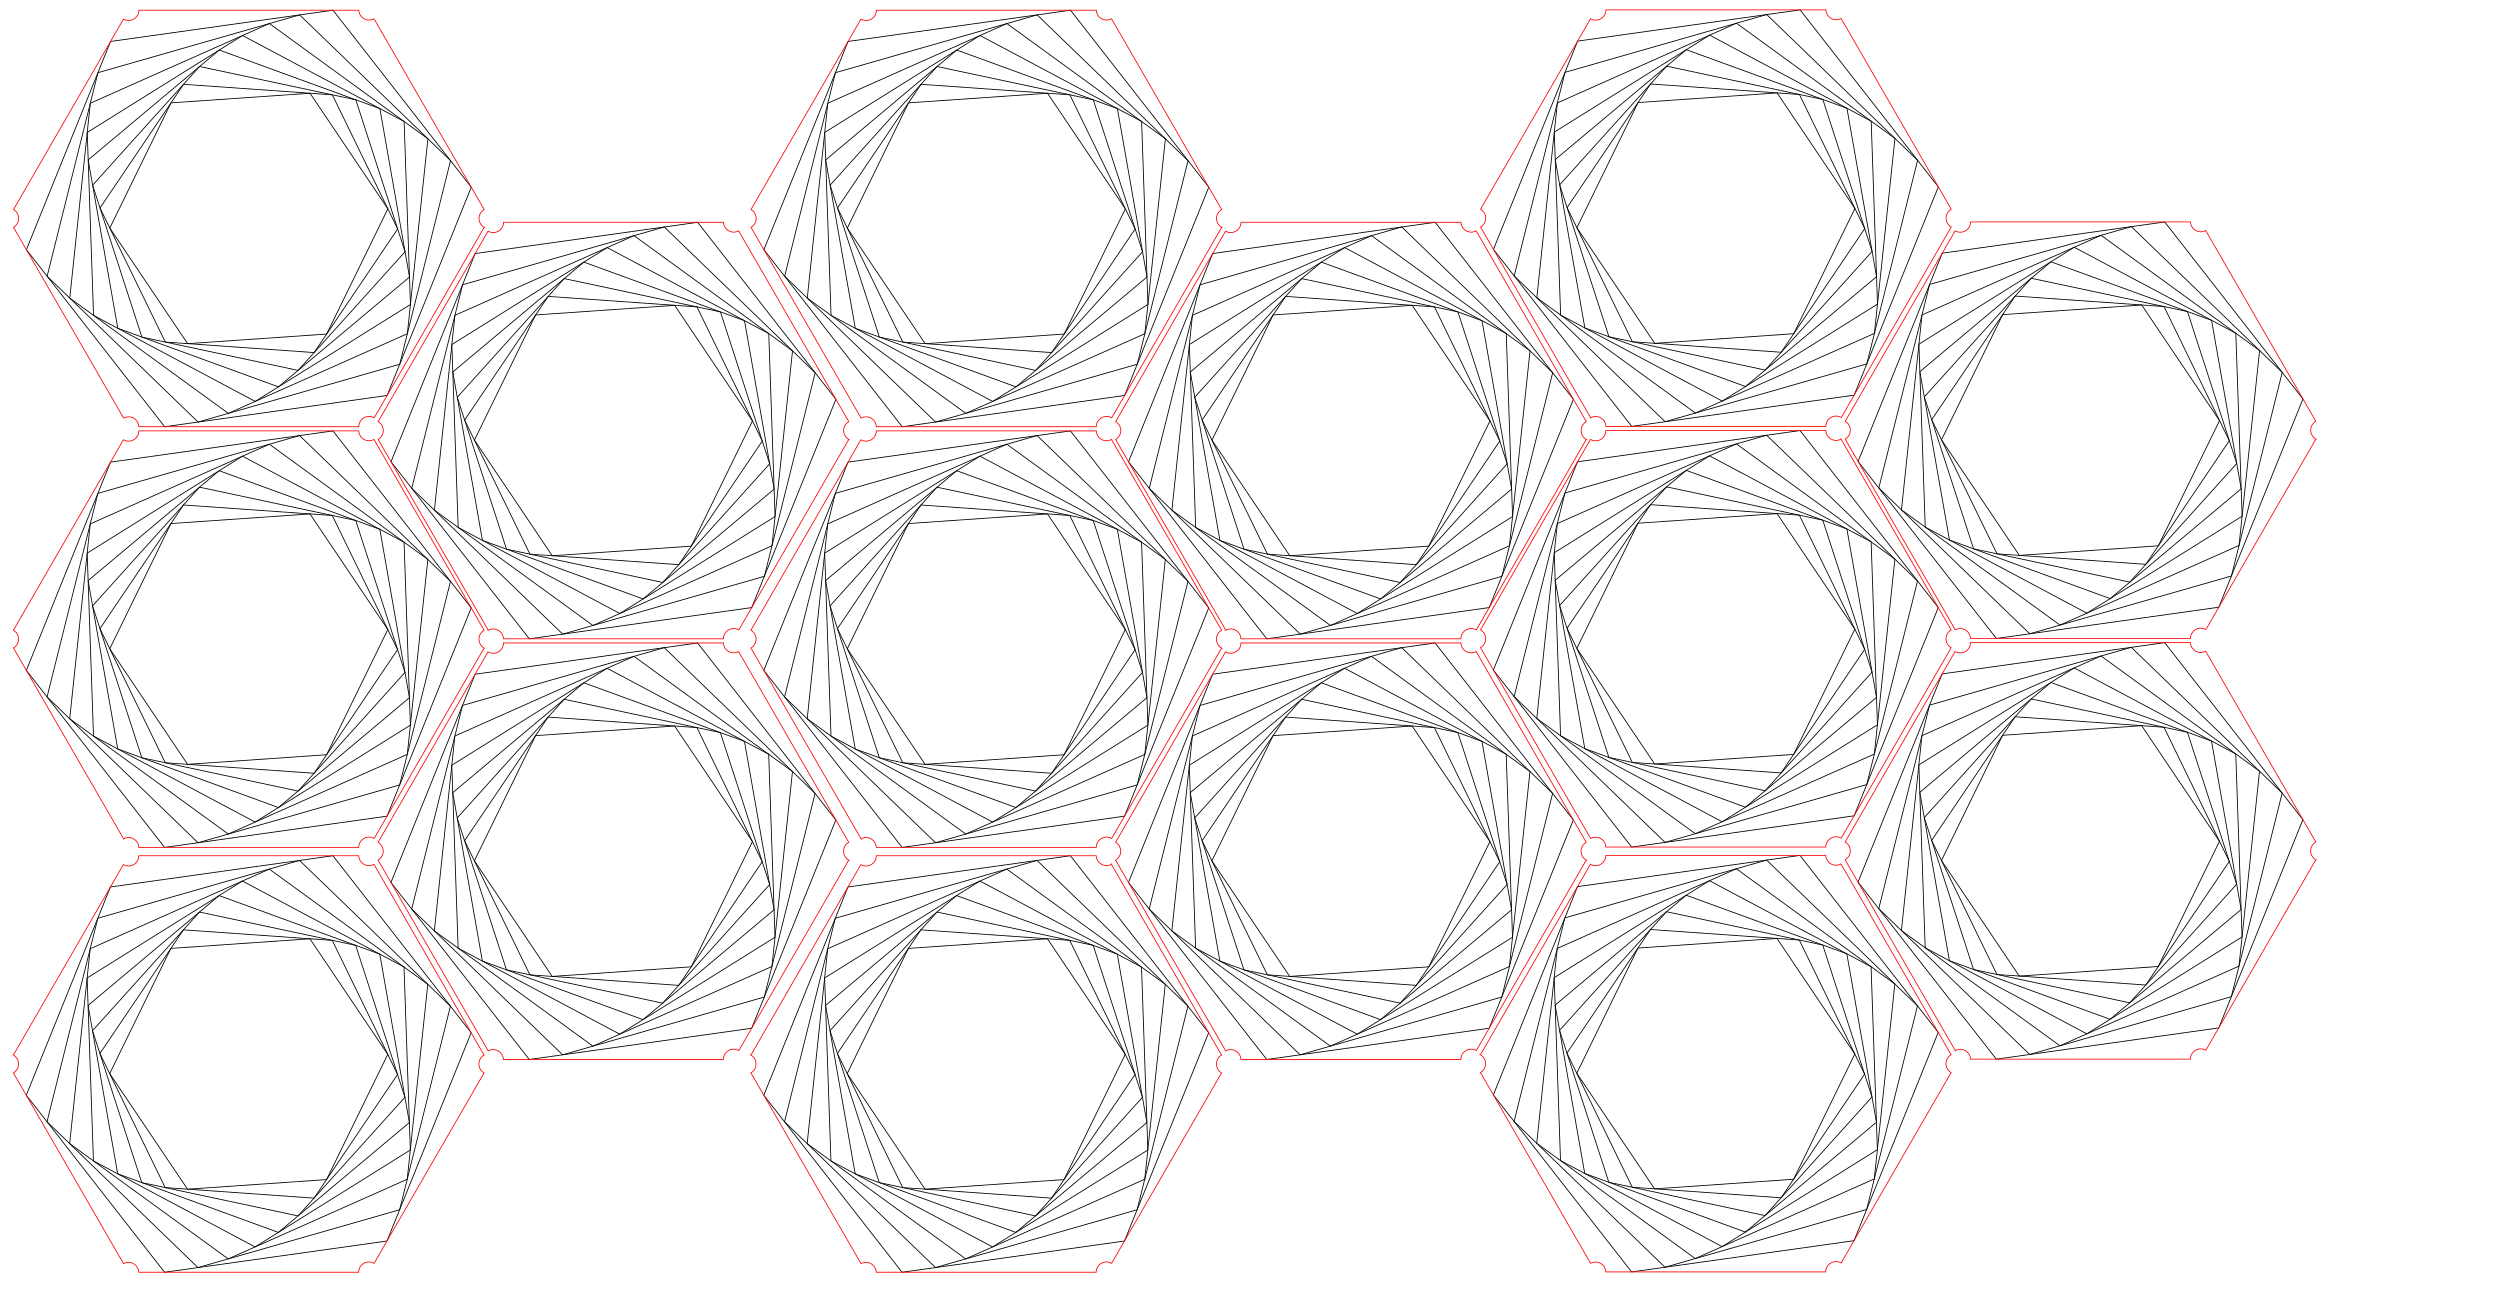 <?xml version="1.0" encoding="UTF-8" standalone="no"?>
<svg
   width="600mm"
   height="310mm"
   viewBox="0 0 600 310"
   version="1.1"
   id="svg1857"
   inkscape:version="1.1-dev (981d7d0, 2020-12-06)"
   sodipodi:docname="art1.svg"
   xmlns:inkscape="http://www.inkscape.org/namespaces/inkscape"
   xmlns:sodipodi="http://sodipodi.sourceforge.net/DTD/sodipodi-0.dtd"
   xmlns="http://www.w3.org/2000/svg"
   xmlns:svg="http://www.w3.org/2000/svg">
  <defs
     id="defs1853" />
  <sodipodi:namedview
     id="base"
     pagecolor="#ffffff"
     bordercolor="#666666"
     borderopacity="1.0"
     inkscape:pageopacity="0.0"
     inkscape:pageshadow="2"
     inkscape:zoom="0.35"
     inkscape:cx="400"
     inkscape:cy="560"
     inkscape:document-units="mm"
     inkscape:current-layer="layer1"
     showgrid="false" />
  <g
     inkscape:label="Layer 1"
     inkscape:groupmode="layer"
     id="layer1">
    <path
       style="fill:none;stroke:#000000;stroke-width:0.2;stroke-miterlimit:4;stroke-dasharray:none;stroke-opacity:1"
       d="M 26.535,9.944 6.335,59.926 39.52,102.411 92.906,94.913 113.106,44.931 79.92,2.447 26.535,9.944"
       id="path2301-9-0" />
    <path
       style="fill:none;stroke:#000000;stroke-width:0.2;stroke-miterlimit:4;stroke-dasharray:none;stroke-opacity:1"
       d="m 23.505,17.441 -12.192,48.857 36.216,34.987 48.408,-13.87 L 108.128,38.559 71.912,3.571 l -48.408,13.87"
       id="path2303-48-1" />
    <path
       style="fill:none;stroke:#000000;stroke-width:0.2;stroke-miterlimit:4;stroke-dasharray:none;stroke-opacity:1"
       d="m 21.676,24.77 -4.931,46.777 38.044,27.659 42.975,-19.118 L 102.696,33.31 64.651,5.652 21.676,24.77"
       id="path2305-1-3" />
    <path
       style="fill:none;stroke:#000000;stroke-width:0.2;stroke-miterlimit:4;stroke-dasharray:none;stroke-opacity:1"
       d="m 20.936,31.786 1.515,43.909 38.784,20.642 L 98.504,73.071 96.989,29.162 58.205,8.519 20.936,31.786"
       id="path2307-6-9" />
    <path
       style="fill:none;stroke:#000000;stroke-width:0.2;stroke-miterlimit:4;stroke-dasharray:none;stroke-opacity:1"
       d="m 21.164,38.373 7.106,40.419 38.557,14.056 31.451,-26.363 -7.106,-40.419 -38.557,-14.056 -31.451,26.363"
       id="path2309-2-4" />
    <path
       style="fill:none;stroke:#000000;stroke-width:0.2;stroke-miterlimit:4;stroke-dasharray:none;stroke-opacity:1"
       d="m 22.229,44.436 11.823,36.465 37.491,7.993 25.668,-28.472 -11.823,-36.465 -37.491,-7.993 -25.668,28.472"
       id="path2311-6-3" />
    <path
       style="fill:none;stroke:#000000;stroke-width:0.2;stroke-miterlimit:4;stroke-dasharray:none;stroke-opacity:1"
       d="m 24.003,49.905 15.673,32.194 35.717,2.523 20.044,-29.671 -15.673,-32.194 -35.717,-2.523 -20.044,29.671"
       id="path2313-7-2" />
    <path
       style="fill:none;stroke:#000000;stroke-width:0.2;stroke-miterlimit:4;stroke-dasharray:none;stroke-opacity:1"
       d="m 26.354,54.734 18.68,27.743 33.366,-2.306 14.686,-30.049 -18.68,-27.743 -33.366,2.306 -14.686,30.049"
       id="path2315-9-9" />
    <path
       id="path2317-7-0"
       style="fill:none;stroke:#ff0000;stroke-width:0.2;stroke-linecap:round;stroke-miterlimit:4;stroke-dasharray:none;stroke-opacity:1"
       d="m 33.33,2.447 a 2.466,2.466 0 0 1 -2.467,2.466 2.466,2.466 0 0 1 -1.233,-0.331 C 20.833,19.819 12.036,35.056 3.239,50.293 a 2.466,2.466 0 0 1 1.233,2.136 2.466,2.466 0 0 1 -1.233,2.136 l 26.438,45.792 a 2.466,2.466 0 0 1 1.186,-0.311 2.466,2.466 0 0 1 2.453,2.366 h 52.794 a 2.466,2.466 0 0 1 2.467,-2.466 2.466,2.466 0 0 1 1.233,0.33 l 26.391,-45.71 a 2.466,2.466 0 0 1 -1.233,-2.136 2.466,2.466 0 0 1 1.233,-2.136 L 89.764,4.502 a 2.466,2.466 0 0 1 -1.186,0.311 2.466,2.466 0 0 1 -2.454,-2.366 z" />
    <path
       style="fill:none;stroke:#000000;stroke-width:0.2;stroke-miterlimit:4;stroke-dasharray:none;stroke-opacity:1"
       d="m 26.521,110.908 -20.2,49.982 33.186,42.485 53.385,-7.497 20.2,-49.982 -33.186,-42.485 -53.385,7.497"
       id="path1951" />
    <path
       style="fill:none;stroke:#000000;stroke-width:0.2;stroke-miterlimit:4;stroke-dasharray:none;stroke-opacity:1"
       d="m 23.491,118.405 -12.192,48.857 36.216,34.987 48.408,-13.87 12.192,-48.857 -36.216,-34.987 -48.408,13.87"
       id="path1953" />
    <path
       style="fill:none;stroke:#000000;stroke-width:0.2;stroke-miterlimit:4;stroke-dasharray:none;stroke-opacity:1"
       d="m 21.663,125.734 -4.931,46.777 38.044,27.659 42.975,-19.118 4.931,-46.777 -38.044,-27.659 -42.975,19.118"
       id="path1955" />
    <path
       style="fill:none;stroke:#000000;stroke-width:0.2;stroke-miterlimit:4;stroke-dasharray:none;stroke-opacity:1"
       d="m 20.923,132.75 1.515,43.909 38.784,20.642 37.269,-23.267 -1.515,-43.909 -38.784,-20.642 -37.269,23.267"
       id="path1957" />
    <path
       style="fill:none;stroke:#000000;stroke-width:0.2;stroke-miterlimit:4;stroke-dasharray:none;stroke-opacity:1"
       d="m 21.15,139.337 7.106,40.419 38.557,14.056 31.451,-26.363 -7.106,-40.419 -38.557,-14.056 -31.451,26.363"
       id="path1959" />
    <path
       style="fill:none;stroke:#000000;stroke-width:0.2;stroke-miterlimit:4;stroke-dasharray:none;stroke-opacity:1"
       d="m 22.216,145.399 11.823,36.465 37.491,7.993 25.668,-28.472 -11.823,-36.465 -37.491,-7.993 -25.668,28.472"
       id="path1961" />
    <path
       style="fill:none;stroke:#000000;stroke-width:0.2;stroke-miterlimit:4;stroke-dasharray:none;stroke-opacity:1"
       d="m 23.989,150.869 15.673,32.194 35.717,2.523 20.044,-29.671 -15.673,-32.194 -35.717,-2.523 -20.044,29.671"
       id="path1963" />
    <path
       style="fill:none;stroke:#000000;stroke-width:0.2;stroke-miterlimit:4;stroke-dasharray:none;stroke-opacity:1"
       d="m 26.341,155.698 18.68,27.743 33.366,-2.306 14.686,-30.049 -18.68,-27.743 -33.366,2.306 -14.686,30.049"
       id="path1965" />
    <path
       id="path1967"
       style="fill:none;stroke:#ff0000;stroke-width:0.2;stroke-linecap:round;stroke-miterlimit:4;stroke-dasharray:none;stroke-opacity:1"
       d="m 33.316,103.411 a 2.466,2.466 0 0 1 -2.467,2.466 2.466,2.466 0 0 1 -1.233,-0.331 c -8.797,15.237 -17.594,30.474 -26.391,45.711 a 2.466,2.466 0 0 1 1.233,2.136 2.466,2.466 0 0 1 -1.233,2.136 l 26.438,45.792 a 2.466,2.466 0 0 1 1.186,-0.311 2.466,2.466 0 0 1 2.453,2.366 h 52.794 a 2.466,2.466 0 0 1 2.467,-2.466 2.466,2.466 0 0 1 1.233,0.33 l 26.391,-45.71 a 2.466,2.466 0 0 1 -1.233,-2.136 2.466,2.466 0 0 1 1.233,-2.136 L 89.75,105.466 a 2.466,2.466 0 0 1 -1.186,0.311 2.466,2.466 0 0 1 -2.454,-2.366 z" />
    <path
       style="fill:none;stroke:#000000;stroke-width:0.2;stroke-miterlimit:4;stroke-dasharray:none;stroke-opacity:1"
       d="m 26.508,212.872 -20.2,49.982 33.186,42.485 53.385,-7.497 20.2,-49.982 -33.186,-42.485 -53.385,7.497"
       id="path1971" />
    <path
       style="fill:none;stroke:#000000;stroke-width:0.2;stroke-miterlimit:4;stroke-dasharray:none;stroke-opacity:1"
       d="m 23.478,220.369 -12.192,48.857 36.216,34.987 48.408,-13.87 12.192,-48.857 -36.216,-34.987 -48.408,13.87"
       id="path1973" />
    <path
       style="fill:none;stroke:#000000;stroke-width:0.2;stroke-miterlimit:4;stroke-dasharray:none;stroke-opacity:1"
       d="m 21.65,227.698 -4.931,46.777 38.044,27.659 42.975,-19.118 4.931,-46.777 -38.044,-27.659 -42.975,19.118"
       id="path1975" />
    <path
       style="fill:none;stroke:#000000;stroke-width:0.2;stroke-miterlimit:4;stroke-dasharray:none;stroke-opacity:1"
       d="m 20.91,234.714 1.515,43.909 38.784,20.642 37.269,-23.267 -1.515,-43.909 -38.784,-20.642 -37.269,23.267"
       id="path1977" />
    <path
       style="fill:none;stroke:#000000;stroke-width:0.2;stroke-miterlimit:4;stroke-dasharray:none;stroke-opacity:1"
       d="m 21.137,241.301 7.106,40.419 38.557,14.056 31.451,-26.363 -7.106,-40.419 -38.557,-14.056 -31.451,26.363"
       id="path1979" />
    <path
       style="fill:none;stroke:#000000;stroke-width:0.2;stroke-miterlimit:4;stroke-dasharray:none;stroke-opacity:1"
       d="m 22.203,247.363 11.823,36.465 37.491,7.993 25.668,-28.472 -11.823,-36.465 -37.491,-7.993 -25.668,28.472"
       id="path1981" />
    <path
       style="fill:none;stroke:#000000;stroke-width:0.2;stroke-miterlimit:4;stroke-dasharray:none;stroke-opacity:1"
       d="m 23.977,252.833 15.673,32.194 35.717,2.523 20.044,-29.671 -15.673,-32.194 -35.717,-2.523 -20.044,29.671"
       id="path1983" />
    <path
       style="fill:none;stroke:#000000;stroke-width:0.2;stroke-miterlimit:4;stroke-dasharray:none;stroke-opacity:1"
       d="m 26.328,257.662 18.68,27.743 33.366,-2.306 14.686,-30.049 -18.68,-27.743 -33.366,2.306 -14.686,30.049"
       id="path1985" />
    <path
       id="path1987"
       style="fill:none;stroke:#ff0000;stroke-width:0.2;stroke-linecap:round;stroke-miterlimit:4;stroke-dasharray:none;stroke-opacity:1"
       d="m 33.304,205.374 a 2.466,2.466 0 0 1 -2.467,2.466 2.466,2.466 0 0 1 -1.233,-0.331 c -8.797,15.237 -17.594,30.474 -26.391,45.711 a 2.466,2.466 0 0 1 1.233,2.136 2.466,2.466 0 0 1 -1.233,2.136 l 26.438,45.792 a 2.466,2.466 0 0 1 1.186,-0.311 2.466,2.466 0 0 1 2.453,2.366 h 52.794 a 2.466,2.466 0 0 1 2.467,-2.466 2.466,2.466 0 0 1 1.233,0.33 l 26.391,-45.71 a 2.466,2.466 0 0 1 -1.233,-2.136 2.466,2.466 0 0 1 1.233,-2.136 L 89.737,207.43 a 2.466,2.466 0 0 1 -1.186,0.311 2.466,2.466 0 0 1 -2.454,-2.366 z" />
    <path
       style="fill:none;stroke:#000000;stroke-width:0.2;stroke-miterlimit:4;stroke-dasharray:none;stroke-opacity:1"
       d="m 114.045,60.845 -20.2,49.982 33.186,42.485 53.385,-7.497 20.2,-49.982 -33.186,-42.485 -53.385,7.497"
       id="path1951-9" />
    <path
       style="fill:none;stroke:#000000;stroke-width:0.2;stroke-miterlimit:4;stroke-dasharray:none;stroke-opacity:1"
       d="m 111.015,68.342 -12.192,48.857 36.216,34.987 48.408,-13.87 12.192,-48.857 -36.216,-34.987 -48.408,13.87"
       id="path1953-4" />
    <path
       style="fill:none;stroke:#000000;stroke-width:0.2;stroke-miterlimit:4;stroke-dasharray:none;stroke-opacity:1"
       d="m 109.186,75.671 -4.931,46.777 38.044,27.659 42.975,-19.118 4.931,-46.777 -38.044,-27.659 -42.975,19.118"
       id="path1955-4" />
    <path
       style="fill:none;stroke:#000000;stroke-width:0.2;stroke-miterlimit:4;stroke-dasharray:none;stroke-opacity:1"
       d="m 108.447,82.687 1.515,43.909 38.784,20.642 37.269,-23.267 -1.515,-43.909 -38.784,-20.642 -37.269,23.267"
       id="path1957-8" />
    <path
       style="fill:none;stroke:#000000;stroke-width:0.2;stroke-miterlimit:4;stroke-dasharray:none;stroke-opacity:1"
       d="m 108.674,89.274 7.106,40.419 38.557,14.056 31.451,-26.363 -7.106,-40.419 -38.557,-14.056 -31.451,26.363"
       id="path1959-3" />
    <path
       style="fill:none;stroke:#000000;stroke-width:0.2;stroke-miterlimit:4;stroke-dasharray:none;stroke-opacity:1"
       d="m 109.74,95.336 11.823,36.465 37.491,7.993 25.668,-28.472 -11.823,-36.465 -37.491,-7.993 -25.668,28.472"
       id="path1961-8" />
    <path
       style="fill:none;stroke:#000000;stroke-width:0.2;stroke-miterlimit:4;stroke-dasharray:none;stroke-opacity:1"
       d="m 111.513,100.806 15.673,32.194 35.717,2.523 20.044,-29.671 -15.673,-32.194 -35.717,-2.523 -20.044,29.671"
       id="path1963-3" />
    <path
       style="fill:none;stroke:#000000;stroke-width:0.2;stroke-miterlimit:4;stroke-dasharray:none;stroke-opacity:1"
       d="m 113.864,105.635 18.68,27.743 33.366,-2.306 14.686,-30.049 -18.68,-27.743 -33.366,2.306 -14.686,30.049"
       id="path1965-3" />
    <path
       id="path1967-4"
       style="fill:none;stroke:#ff0000;stroke-width:0.2;stroke-linecap:round;stroke-miterlimit:4;stroke-dasharray:none;stroke-opacity:1"
       d="m 120.84,53.347 a 2.466,2.466 0 0 1 -2.467,2.466 2.466,2.466 0 0 1 -1.233,-0.331 c -8.797,15.237 -17.594,30.474 -26.391,45.711 a 2.466,2.466 0 0 1 1.233,2.136 2.466,2.466 0 0 1 -1.233,2.136 l 26.438,45.792 a 2.466,2.466 0 0 1 1.186,-0.311 2.466,2.466 0 0 1 2.453,2.366 h 52.794 a 2.466,2.466 0 0 1 2.467,-2.466 2.466,2.466 0 0 1 1.233,0.33 l 26.391,-45.71 a 2.466,2.466 0 0 1 -1.233,-2.136 2.466,2.466 0 0 1 1.233,-2.136 L 177.274,55.403 a 2.466,2.466 0 0 1 -1.186,0.311 2.466,2.466 0 0 1 -2.454,-2.366 z" />
    <path
       style="fill:none;stroke:#000000;stroke-width:0.2;stroke-miterlimit:4;stroke-dasharray:none;stroke-opacity:1"
       d="m 114.032,161.809 -20.2,49.982 33.186,42.485 53.385,-7.497 20.2,-49.982 -33.186,-42.485 -53.385,7.497"
       id="path1971-8" />
    <path
       style="fill:none;stroke:#000000;stroke-width:0.2;stroke-miterlimit:4;stroke-dasharray:none;stroke-opacity:1"
       d="m 111.002,169.306 -12.192,48.857 36.216,34.987 48.408,-13.87 12.192,-48.857 -36.216,-34.987 -48.408,13.87"
       id="path1973-9" />
    <path
       style="fill:none;stroke:#000000;stroke-width:0.2;stroke-miterlimit:4;stroke-dasharray:none;stroke-opacity:1"
       d="m 109.174,176.635 -4.931,46.777 38.044,27.659 42.975,-19.118 4.931,-46.777 -38.044,-27.659 -42.975,19.118"
       id="path1975-4" />
    <path
       style="fill:none;stroke:#000000;stroke-width:0.2;stroke-miterlimit:4;stroke-dasharray:none;stroke-opacity:1"
       d="m 108.434,183.651 1.515,43.909 38.784,20.642 37.269,-23.267 -1.515,-43.909 -38.784,-20.642 -37.269,23.267"
       id="path1977-8" />
    <path
       style="fill:none;stroke:#000000;stroke-width:0.2;stroke-miterlimit:4;stroke-dasharray:none;stroke-opacity:1"
       d="m 108.661,190.237 7.106,40.419 38.557,14.056 31.451,-26.363 -7.106,-40.419 -38.557,-14.056 -31.451,26.363"
       id="path1979-6" />
    <path
       style="fill:none;stroke:#000000;stroke-width:0.2;stroke-miterlimit:4;stroke-dasharray:none;stroke-opacity:1"
       d="m 109.727,196.3 11.823,36.465 37.491,7.993 25.668,-28.472 -11.823,-36.465 -37.491,-7.993 -25.668,28.472"
       id="path1981-1" />
    <path
       style="fill:none;stroke:#000000;stroke-width:0.2;stroke-miterlimit:4;stroke-dasharray:none;stroke-opacity:1"
       d="m 111.5,201.77 15.673,32.194 35.717,2.523 20.044,-29.671 -15.673,-32.194 -35.717,-2.523 -20.044,29.671"
       id="path1983-3" />
    <path
       style="fill:none;stroke:#000000;stroke-width:0.2;stroke-miterlimit:4;stroke-dasharray:none;stroke-opacity:1"
       d="m 113.852,206.599 18.68,27.743 33.366,-2.306 14.686,-30.049 -18.68,-27.743 -33.366,2.306 -14.686,30.049"
       id="path1985-0" />
    <path
       id="path1987-9"
       style="fill:none;stroke:#ff0000;stroke-width:0.2;stroke-linecap:round;stroke-miterlimit:4;stroke-dasharray:none;stroke-opacity:1"
       d="m 120.827,154.311 a 2.466,2.466 0 0 1 -2.467,2.466 2.466,2.466 0 0 1 -1.233,-0.331 c -8.797,15.237 -17.594,30.474 -26.391,45.711 a 2.466,2.466 0 0 1 1.233,2.136 2.466,2.466 0 0 1 -1.233,2.136 l 26.438,45.792 a 2.466,2.466 0 0 1 1.186,-0.311 2.466,2.466 0 0 1 2.453,2.366 h 52.794 a 2.466,2.466 0 0 1 2.467,-2.466 2.466,2.466 0 0 1 1.233,0.33 l 26.391,-45.71 a 2.466,2.466 0 0 1 -1.233,-2.136 2.466,2.466 0 0 1 1.233,-2.136 l -26.438,-45.791 a 2.466,2.466 0 0 1 -1.186,0.311 2.466,2.466 0 0 1 -2.454,-2.366 z" />
    <path
       style="fill:none;stroke:#000000;stroke-width:0.2;stroke-miterlimit:4;stroke-dasharray:none;stroke-opacity:1"
       d="M 203.535,9.944 183.335,59.926 216.52,102.411 269.906,94.913 290.106,44.931 256.92,2.447 203.535,9.944"
       id="path2084" />
    <path
       style="fill:none;stroke:#000000;stroke-width:0.2;stroke-miterlimit:4;stroke-dasharray:none;stroke-opacity:1"
       d="m 200.505,17.441 -12.192,48.857 36.216,34.987 48.408,-13.87 12.192,-48.857 -36.216,-34.987 -48.408,13.87"
       id="path2086" />
    <path
       style="fill:none;stroke:#000000;stroke-width:0.2;stroke-miterlimit:4;stroke-dasharray:none;stroke-opacity:1"
       d="m 198.676,24.77 -4.931,46.777 38.044,27.659 42.975,-19.118 4.931,-46.777 -38.044,-27.659 -42.975,19.118"
       id="path2088" />
    <path
       style="fill:none;stroke:#000000;stroke-width:0.2;stroke-miterlimit:4;stroke-dasharray:none;stroke-opacity:1"
       d="M 197.936,31.786 199.452,75.695 238.236,96.338 275.504,73.071 273.989,29.162 235.205,8.519 197.936,31.786"
       id="path2090" />
    <path
       style="fill:none;stroke:#000000;stroke-width:0.2;stroke-miterlimit:4;stroke-dasharray:none;stroke-opacity:1"
       d="M 198.164,38.373 205.269,78.792 243.826,92.848 275.277,66.484 268.171,26.065 229.615,12.009 198.164,38.373"
       id="path2092" />
    <path
       style="fill:none;stroke:#000000;stroke-width:0.2;stroke-miterlimit:4;stroke-dasharray:none;stroke-opacity:1"
       d="m 199.229,44.436 11.823,36.465 37.491,7.993 25.668,-28.472 -11.823,-36.465 -37.491,-7.993 -25.668,28.472"
       id="path2094" />
    <path
       style="fill:none;stroke:#000000;stroke-width:0.2;stroke-miterlimit:4;stroke-dasharray:none;stroke-opacity:1"
       d="m 201.003,49.905 15.673,32.194 35.717,2.523 20.044,-29.671 -15.673,-32.194 -35.717,-2.523 -20.044,29.671"
       id="path2096" />
    <path
       style="fill:none;stroke:#000000;stroke-width:0.2;stroke-miterlimit:4;stroke-dasharray:none;stroke-opacity:1"
       d="m 203.354,54.734 18.68,27.743 33.366,-2.306 14.686,-30.049 -18.68,-27.743 -33.366,2.306 -14.686,30.049"
       id="path2098" />
    <path
       id="path2100"
       style="fill:none;stroke:#ff0000;stroke-width:0.2;stroke-linecap:round;stroke-miterlimit:4;stroke-dasharray:none;stroke-opacity:1"
       d="m 210.33,2.447 a 2.466,2.466 0 0 1 -2.467,2.466 2.466,2.466 0 0 1 -1.233,-0.331 c -8.797,15.237 -17.594,30.474 -26.391,45.711 a 2.466,2.466 0 0 1 1.233,2.136 2.466,2.466 0 0 1 -1.233,2.136 l 26.438,45.792 a 2.466,2.466 0 0 1 1.186,-0.311 2.466,2.466 0 0 1 2.453,2.366 h 52.794 a 2.466,2.466 0 0 1 2.467,-2.466 2.466,2.466 0 0 1 1.233,0.33 l 26.391,-45.71 a 2.466,2.466 0 0 1 -1.233,-2.136 2.466,2.466 0 0 1 1.233,-2.136 L 266.764,4.502 a 2.466,2.466 0 0 1 -1.186,0.311 2.466,2.466 0 0 1 -2.454,-2.366 z" />
    <path
       style="fill:none;stroke:#000000;stroke-width:0.2;stroke-miterlimit:4;stroke-dasharray:none;stroke-opacity:1"
       d="m 203.521,110.908 -20.2,49.982 33.186,42.485 53.385,-7.497 20.2,-49.982 -33.186,-42.485 -53.385,7.497"
       id="path2104" />
    <path
       style="fill:none;stroke:#000000;stroke-width:0.2;stroke-miterlimit:4;stroke-dasharray:none;stroke-opacity:1"
       d="m 200.491,118.405 -12.192,48.857 36.216,34.987 48.408,-13.87 12.192,-48.857 -36.216,-34.987 -48.408,13.87"
       id="path2106" />
    <path
       style="fill:none;stroke:#000000;stroke-width:0.2;stroke-miterlimit:4;stroke-dasharray:none;stroke-opacity:1"
       d="m 198.663,125.734 -4.931,46.777 38.044,27.659 42.975,-19.118 4.931,-46.777 -38.044,-27.659 -42.975,19.118"
       id="path2108" />
    <path
       style="fill:none;stroke:#000000;stroke-width:0.2;stroke-miterlimit:4;stroke-dasharray:none;stroke-opacity:1"
       d="m 197.923,132.75 1.515,43.909 38.784,20.642 37.269,-23.267 -1.515,-43.909 -38.784,-20.642 -37.269,23.267"
       id="path2110" />
    <path
       style="fill:none;stroke:#000000;stroke-width:0.2;stroke-miterlimit:4;stroke-dasharray:none;stroke-opacity:1"
       d="m 198.15,139.337 7.106,40.419 38.557,14.056 31.451,-26.363 -7.106,-40.419 -38.557,-14.056 -31.451,26.363"
       id="path2112" />
    <path
       style="fill:none;stroke:#000000;stroke-width:0.2;stroke-miterlimit:4;stroke-dasharray:none;stroke-opacity:1"
       d="m 199.216,145.399 11.823,36.465 37.491,7.993 25.668,-28.472 -11.823,-36.465 -37.491,-7.993 -25.668,28.472"
       id="path2114" />
    <path
       style="fill:none;stroke:#000000;stroke-width:0.2;stroke-miterlimit:4;stroke-dasharray:none;stroke-opacity:1"
       d="m 200.989,150.869 15.673,32.194 35.717,2.523 20.044,-29.671 -15.673,-32.194 -35.717,-2.523 -20.044,29.671"
       id="path2116" />
    <path
       style="fill:none;stroke:#000000;stroke-width:0.2;stroke-miterlimit:4;stroke-dasharray:none;stroke-opacity:1"
       d="m 203.34,155.698 18.68,27.743 33.366,-2.306 14.686,-30.049 -18.68,-27.743 -33.366,2.306 -14.686,30.049"
       id="path2118" />
    <path
       id="path2120"
       style="fill:none;stroke:#ff0000;stroke-width:0.2;stroke-linecap:round;stroke-miterlimit:4;stroke-dasharray:none;stroke-opacity:1"
       d="m 210.316,103.411 a 2.466,2.466 0 0 1 -2.467,2.466 2.466,2.466 0 0 1 -1.233,-0.331 c -8.797,15.237 -17.594,30.474 -26.391,45.711 a 2.466,2.466 0 0 1 1.233,2.136 2.466,2.466 0 0 1 -1.233,2.136 l 26.438,45.792 a 2.466,2.466 0 0 1 1.186,-0.311 2.466,2.466 0 0 1 2.453,2.366 h 52.794 a 2.466,2.466 0 0 1 2.467,-2.466 2.466,2.466 0 0 1 1.233,0.33 l 26.391,-45.71 a 2.466,2.466 0 0 1 -1.233,-2.136 2.466,2.466 0 0 1 1.233,-2.136 l -26.438,-45.791 a 2.466,2.466 0 0 1 -1.186,0.311 2.466,2.466 0 0 1 -2.454,-2.366 z" />
    <path
       style="fill:none;stroke:#000000;stroke-width:0.2;stroke-miterlimit:4;stroke-dasharray:none;stroke-opacity:1"
       d="m 203.508,212.872 -20.2,49.982 33.186,42.485 53.385,-7.497 20.2,-49.982 -33.186,-42.485 -53.385,7.497"
       id="path2124" />
    <path
       style="fill:none;stroke:#000000;stroke-width:0.2;stroke-miterlimit:4;stroke-dasharray:none;stroke-opacity:1"
       d="m 200.478,220.369 -12.192,48.857 36.216,34.987 48.408,-13.87 12.192,-48.857 -36.216,-34.987 -48.408,13.87"
       id="path2126" />
    <path
       style="fill:none;stroke:#000000;stroke-width:0.2;stroke-miterlimit:4;stroke-dasharray:none;stroke-opacity:1"
       d="m 198.65,227.698 -4.931,46.777 38.044,27.659 42.975,-19.118 4.931,-46.777 -38.044,-27.659 -42.975,19.118"
       id="path2128" />
    <path
       style="fill:none;stroke:#000000;stroke-width:0.2;stroke-miterlimit:4;stroke-dasharray:none;stroke-opacity:1"
       d="m 197.91,234.714 1.515,43.909 38.784,20.642 37.269,-23.267 -1.515,-43.909 -38.784,-20.642 -37.269,23.267"
       id="path2130" />
    <path
       style="fill:none;stroke:#000000;stroke-width:0.2;stroke-miterlimit:4;stroke-dasharray:none;stroke-opacity:1"
       d="m 198.137,241.301 7.106,40.419 38.557,14.056 31.451,-26.363 -7.106,-40.419 -38.557,-14.056 -31.451,26.363"
       id="path2132" />
    <path
       style="fill:none;stroke:#000000;stroke-width:0.2;stroke-miterlimit:4;stroke-dasharray:none;stroke-opacity:1"
       d="m 199.203,247.363 11.823,36.465 37.491,7.993 25.668,-28.472 -11.823,-36.465 -37.491,-7.993 -25.668,28.472"
       id="path2134" />
    <path
       style="fill:none;stroke:#000000;stroke-width:0.2;stroke-miterlimit:4;stroke-dasharray:none;stroke-opacity:1"
       d="m 200.977,252.833 15.673,32.194 35.717,2.523 20.044,-29.671 -15.673,-32.194 -35.717,-2.523 -20.044,29.671"
       id="path2136" />
    <path
       style="fill:none;stroke:#000000;stroke-width:0.2;stroke-miterlimit:4;stroke-dasharray:none;stroke-opacity:1"
       d="m 203.328,257.662 18.68,27.743 33.366,-2.306 14.686,-30.049 -18.68,-27.743 -33.366,2.306 -14.686,30.049"
       id="path2138" />
    <path
       id="path2140"
       style="fill:none;stroke:#ff0000;stroke-width:0.2;stroke-linecap:round;stroke-miterlimit:4;stroke-dasharray:none;stroke-opacity:1"
       d="m 210.304,205.374 a 2.466,2.466 0 0 1 -2.467,2.466 2.466,2.466 0 0 1 -1.233,-0.331 c -8.797,15.237 -17.594,30.474 -26.391,45.711 a 2.466,2.466 0 0 1 1.233,2.136 2.466,2.466 0 0 1 -1.233,2.136 l 26.438,45.792 a 2.466,2.466 0 0 1 1.186,-0.311 2.466,2.466 0 0 1 2.453,2.366 h 52.794 a 2.466,2.466 0 0 1 2.467,-2.466 2.466,2.466 0 0 1 1.233,0.33 l 26.391,-45.71 a 2.466,2.466 0 0 1 -1.233,-2.136 2.466,2.466 0 0 1 1.233,-2.136 l -26.438,-45.791 a 2.466,2.466 0 0 1 -1.186,0.311 2.466,2.466 0 0 1 -2.454,-2.366 z" />
    <path
       style="fill:none;stroke:#000000;stroke-width:0.2;stroke-miterlimit:4;stroke-dasharray:none;stroke-opacity:1"
       d="m 291.045,60.845 -20.2,49.982 33.186,42.485 53.385,-7.497 20.2,-49.982 -33.186,-42.485 -53.385,7.497"
       id="path2144" />
    <path
       style="fill:none;stroke:#000000;stroke-width:0.2;stroke-miterlimit:4;stroke-dasharray:none;stroke-opacity:1"
       d="m 288.015,68.342 -12.192,48.857 36.216,34.987 48.408,-13.87 12.192,-48.857 -36.216,-34.987 -48.408,13.87"
       id="path2146" />
    <path
       style="fill:none;stroke:#000000;stroke-width:0.2;stroke-miterlimit:4;stroke-dasharray:none;stroke-opacity:1"
       d="m 286.186,75.671 -4.931,46.777 38.044,27.659 42.975,-19.118 4.931,-46.777 -38.044,-27.659 -42.975,19.118"
       id="path2148" />
    <path
       style="fill:none;stroke:#000000;stroke-width:0.2;stroke-miterlimit:4;stroke-dasharray:none;stroke-opacity:1"
       d="m 285.447,82.687 1.515,43.909 38.784,20.642 37.269,-23.267 -1.515,-43.909 -38.784,-20.642 -37.269,23.267"
       id="path2150" />
    <path
       style="fill:none;stroke:#000000;stroke-width:0.2;stroke-miterlimit:4;stroke-dasharray:none;stroke-opacity:1"
       d="m 285.674,89.274 7.106,40.419 38.557,14.056 31.451,-26.363 -7.106,-40.419 -38.557,-14.056 -31.451,26.363"
       id="path2152" />
    <path
       style="fill:none;stroke:#000000;stroke-width:0.2;stroke-miterlimit:4;stroke-dasharray:none;stroke-opacity:1"
       d="m 286.74,95.336 11.823,36.465 37.491,7.993 25.668,-28.472 -11.823,-36.465 -37.491,-7.993 -25.668,28.472"
       id="path2154" />
    <path
       style="fill:none;stroke:#000000;stroke-width:0.2;stroke-miterlimit:4;stroke-dasharray:none;stroke-opacity:1"
       d="m 288.513,100.806 15.673,32.194 35.717,2.523 20.044,-29.671 -15.673,-32.194 -35.717,-2.523 -20.044,29.671"
       id="path2156" />
    <path
       style="fill:none;stroke:#000000;stroke-width:0.2;stroke-miterlimit:4;stroke-dasharray:none;stroke-opacity:1"
       d="m 290.864,105.635 18.68,27.743 33.366,-2.306 14.686,-30.049 -18.68,-27.743 -33.366,2.306 -14.686,30.049"
       id="path2158" />
    <path
       id="path2160"
       style="fill:none;stroke:#ff0000;stroke-width:0.2;stroke-linecap:round;stroke-miterlimit:4;stroke-dasharray:none;stroke-opacity:1"
       d="m 297.84,53.347 a 2.466,2.466 0 0 1 -2.467,2.466 2.466,2.466 0 0 1 -1.233,-0.331 c -8.797,15.237 -17.594,30.474 -26.391,45.711 a 2.466,2.466 0 0 1 1.233,2.136 2.466,2.466 0 0 1 -1.233,2.136 l 26.438,45.792 a 2.466,2.466 0 0 1 1.186,-0.311 2.466,2.466 0 0 1 2.453,2.366 h 52.794 a 2.466,2.466 0 0 1 2.467,-2.466 2.466,2.466 0 0 1 1.233,0.33 l 26.391,-45.71 a 2.466,2.466 0 0 1 -1.233,-2.136 2.466,2.466 0 0 1 1.233,-2.136 L 354.274,55.403 a 2.466,2.466 0 0 1 -1.186,0.311 2.466,2.466 0 0 1 -2.454,-2.366 z" />
    <path
       style="fill:none;stroke:#000000;stroke-width:0.2;stroke-miterlimit:4;stroke-dasharray:none;stroke-opacity:1"
       d="m 291.032,161.809 -20.2,49.982 33.186,42.485 53.385,-7.497 20.2,-49.982 -33.186,-42.485 -53.385,7.497"
       id="path2164" />
    <path
       style="fill:none;stroke:#000000;stroke-width:0.2;stroke-miterlimit:4;stroke-dasharray:none;stroke-opacity:1"
       d="m 288.002,169.306 -12.192,48.857 36.216,34.987 48.408,-13.87 12.192,-48.857 -36.216,-34.987 -48.408,13.87"
       id="path2166" />
    <path
       style="fill:none;stroke:#000000;stroke-width:0.2;stroke-miterlimit:4;stroke-dasharray:none;stroke-opacity:1"
       d="m 286.174,176.635 -4.931,46.777 38.044,27.659 42.975,-19.118 4.931,-46.777 -38.044,-27.659 -42.975,19.118"
       id="path2168" />
    <path
       style="fill:none;stroke:#000000;stroke-width:0.2;stroke-miterlimit:4;stroke-dasharray:none;stroke-opacity:1"
       d="m 285.434,183.651 1.515,43.909 38.784,20.642 37.269,-23.267 -1.515,-43.909 -38.784,-20.642 -37.269,23.267"
       id="path2170" />
    <path
       style="fill:none;stroke:#000000;stroke-width:0.2;stroke-miterlimit:4;stroke-dasharray:none;stroke-opacity:1"
       d="m 285.661,190.237 7.106,40.419 38.557,14.056 31.451,-26.363 -7.106,-40.419 -38.557,-14.056 -31.451,26.363"
       id="path2172" />
    <path
       style="fill:none;stroke:#000000;stroke-width:0.2;stroke-miterlimit:4;stroke-dasharray:none;stroke-opacity:1"
       d="m 286.727,196.3 11.823,36.465 37.491,7.993 25.668,-28.472 -11.823,-36.465 -37.491,-7.993 -25.668,28.472"
       id="path2174" />
    <path
       style="fill:none;stroke:#000000;stroke-width:0.2;stroke-miterlimit:4;stroke-dasharray:none;stroke-opacity:1"
       d="m 288.5,201.77 15.673,32.194 35.717,2.523 20.044,-29.671 -15.673,-32.194 -35.717,-2.523 -20.044,29.671"
       id="path2176" />
    <path
       style="fill:none;stroke:#000000;stroke-width:0.2;stroke-miterlimit:4;stroke-dasharray:none;stroke-opacity:1"
       d="m 290.851,206.599 18.68,27.743 33.366,-2.306 14.686,-30.049 -18.68,-27.743 -33.366,2.306 -14.686,30.049"
       id="path2178" />
    <path
       id="path2180"
       style="fill:none;stroke:#ff0000;stroke-width:0.2;stroke-linecap:round;stroke-miterlimit:4;stroke-dasharray:none;stroke-opacity:1"
       d="m 297.827,154.311 a 2.466,2.466 0 0 1 -2.467,2.466 2.466,2.466 0 0 1 -1.233,-0.331 c -8.797,15.237 -17.594,30.474 -26.391,45.711 a 2.466,2.466 0 0 1 1.233,2.136 2.466,2.466 0 0 1 -1.233,2.136 l 26.438,45.792 a 2.466,2.466 0 0 1 1.186,-0.311 2.466,2.466 0 0 1 2.453,2.366 h 52.794 a 2.466,2.466 0 0 1 2.467,-2.466 2.466,2.466 0 0 1 1.233,0.33 l 26.391,-45.71 a 2.466,2.466 0 0 1 -1.233,-2.136 2.466,2.466 0 0 1 1.233,-2.136 l -26.438,-45.791 a 2.466,2.466 0 0 1 -1.186,0.311 2.466,2.466 0 0 1 -2.454,-2.366 z" />
    <path
       style="fill:none;stroke:#000000;stroke-width:0.2;stroke-miterlimit:4;stroke-dasharray:none;stroke-opacity:1"
       d="M 378.63,9.863 358.43,59.845 391.615,102.33 445.001,94.833 465.201,44.851 432.015,2.366 378.63,9.863"
       id="path2301-9-0-8" />
    <path
       style="fill:none;stroke:#000000;stroke-width:0.2;stroke-miterlimit:4;stroke-dasharray:none;stroke-opacity:1"
       d="m 375.6,17.361 -12.192,48.857 36.216,34.987 48.408,-13.87 12.192,-48.857 -36.216,-34.987 -48.408,13.87"
       id="path2303-48-1-0" />
    <path
       style="fill:none;stroke:#000000;stroke-width:0.2;stroke-miterlimit:4;stroke-dasharray:none;stroke-opacity:1"
       d="m 373.771,24.689 -4.931,46.777 38.044,27.659 42.975,-19.118 4.931,-46.777 -38.044,-27.659 -42.975,19.118"
       id="path2305-1-3-0" />
    <path
       style="fill:none;stroke:#000000;stroke-width:0.2;stroke-miterlimit:4;stroke-dasharray:none;stroke-opacity:1"
       d="m 373.031,31.706 1.515,43.909 38.784,20.642 L 450.599,72.99 449.084,29.081 410.3,8.439 373.031,31.706"
       id="path2307-6-9-1" />
    <path
       style="fill:none;stroke:#000000;stroke-width:0.2;stroke-miterlimit:4;stroke-dasharray:none;stroke-opacity:1"
       d="m 373.258,38.292 7.106,40.419 38.557,14.056 31.451,-26.363 -7.106,-40.419 -38.557,-14.056 -31.451,26.363"
       id="path2309-2-4-1" />
    <path
       style="fill:none;stroke:#000000;stroke-width:0.2;stroke-miterlimit:4;stroke-dasharray:none;stroke-opacity:1"
       d="m 374.324,44.355 11.823,36.465 37.491,7.993 25.668,-28.472 -11.823,-36.465 -37.491,-7.993 -25.668,28.472"
       id="path2311-6-3-0" />
    <path
       style="fill:none;stroke:#000000;stroke-width:0.2;stroke-miterlimit:4;stroke-dasharray:none;stroke-opacity:1"
       d="m 376.098,49.825 15.673,32.194 35.717,2.523 20.044,-29.671 -15.673,-32.194 -35.717,-2.523 -20.044,29.671"
       id="path2313-7-2-7" />
    <path
       style="fill:none;stroke:#000000;stroke-width:0.2;stroke-miterlimit:4;stroke-dasharray:none;stroke-opacity:1"
       d="m 378.449,54.654 18.68,27.743 33.366,-2.306 14.686,-30.049 -18.68,-27.743 -33.366,2.306 -14.686,30.049"
       id="path2315-9-9-3" />
    <path
       id="path2317-7-0-3"
       style="fill:none;stroke:#ff0000;stroke-width:0.2;stroke-linecap:round;stroke-miterlimit:4;stroke-dasharray:none;stroke-opacity:1"
       d="m 385.425,2.366 a 2.466,2.466 0 0 1 -2.467,2.466 2.466,2.466 0 0 1 -1.233,-0.331 c -8.797,15.237 -17.594,30.474 -26.391,45.711 a 2.466,2.466 0 0 1 1.233,2.136 2.466,2.466 0 0 1 -1.233,2.136 l 26.438,45.792 a 2.466,2.466 0 0 1 1.186,-0.311 2.466,2.466 0 0 1 2.453,2.366 h 52.794 a 2.466,2.466 0 0 1 2.467,-2.466 2.466,2.466 0 0 1 1.233,0.33 l 26.391,-45.71 a 2.466,2.466 0 0 1 -1.233,-2.136 2.466,2.466 0 0 1 1.233,-2.136 L 441.858,4.421 a 2.466,2.466 0 0 1 -1.186,0.311 2.466,2.466 0 0 1 -2.454,-2.366 z" />
    <path
       style="fill:none;stroke:#000000;stroke-width:0.2;stroke-miterlimit:4;stroke-dasharray:none;stroke-opacity:1"
       d="m 378.616,110.827 -20.2,49.982 33.186,42.485 53.385,-7.497 20.2,-49.982 -33.186,-42.485 -53.385,7.497"
       id="path1951-7" />
    <path
       style="fill:none;stroke:#000000;stroke-width:0.2;stroke-miterlimit:4;stroke-dasharray:none;stroke-opacity:1"
       d="m 375.586,118.325 -12.192,48.857 36.216,34.987 48.408,-13.87 12.192,-48.857 -36.216,-34.987 -48.408,13.87"
       id="path1953-6" />
    <path
       style="fill:none;stroke:#000000;stroke-width:0.2;stroke-miterlimit:4;stroke-dasharray:none;stroke-opacity:1"
       d="m 373.757,125.653 -4.931,46.777 38.044,27.659 42.975,-19.118 4.931,-46.777 -38.044,-27.659 -42.975,19.118"
       id="path1955-7" />
    <path
       style="fill:none;stroke:#000000;stroke-width:0.2;stroke-miterlimit:4;stroke-dasharray:none;stroke-opacity:1"
       d="m 373.018,132.67 1.515,43.909 38.784,20.642 37.269,-23.267 -1.515,-43.909 -38.784,-20.642 -37.269,23.267"
       id="path1957-9" />
    <path
       style="fill:none;stroke:#000000;stroke-width:0.2;stroke-miterlimit:4;stroke-dasharray:none;stroke-opacity:1"
       d="m 373.245,139.256 7.106,40.419 38.557,14.056 31.451,-26.363 -7.106,-40.419 -38.557,-14.056 -31.451,26.363"
       id="path1959-6" />
    <path
       style="fill:none;stroke:#000000;stroke-width:0.2;stroke-miterlimit:4;stroke-dasharray:none;stroke-opacity:1"
       d="m 374.311,145.319 11.823,36.465 37.491,7.993 25.668,-28.472 -11.823,-36.465 -37.491,-7.993 -25.668,28.472"
       id="path1961-4" />
    <path
       style="fill:none;stroke:#000000;stroke-width:0.2;stroke-miterlimit:4;stroke-dasharray:none;stroke-opacity:1"
       d="m 376.084,150.789 15.673,32.194 35.717,2.523 20.044,-29.671 -15.673,-32.194 -35.717,-2.523 -20.044,29.671"
       id="path1963-38" />
    <path
       style="fill:none;stroke:#000000;stroke-width:0.2;stroke-miterlimit:4;stroke-dasharray:none;stroke-opacity:1"
       d="m 378.435,155.618 18.68,27.743 33.366,-2.306 14.686,-30.049 -18.68,-27.743 -33.366,2.306 -14.686,30.049"
       id="path1965-31" />
    <path
       id="path1967-9"
       style="fill:none;stroke:#ff0000;stroke-width:0.2;stroke-linecap:round;stroke-miterlimit:4;stroke-dasharray:none;stroke-opacity:1"
       d="m 385.411,103.33 a 2.466,2.466 0 0 1 -2.467,2.466 2.466,2.466 0 0 1 -1.233,-0.331 c -8.797,15.237 -17.594,30.474 -26.391,45.711 a 2.466,2.466 0 0 1 1.233,2.136 2.466,2.466 0 0 1 -1.233,2.136 l 26.438,45.792 a 2.466,2.466 0 0 1 1.186,-0.311 2.466,2.466 0 0 1 2.453,2.366 h 52.794 a 2.466,2.466 0 0 1 2.467,-2.466 2.466,2.466 0 0 1 1.233,0.33 l 26.391,-45.71 a 2.466,2.466 0 0 1 -1.233,-2.136 2.466,2.466 0 0 1 1.233,-2.136 l -26.438,-45.791 a 2.466,2.466 0 0 1 -1.186,0.311 2.466,2.466 0 0 1 -2.454,-2.366 z" />
    <path
       style="fill:none;stroke:#000000;stroke-width:0.2;stroke-miterlimit:4;stroke-dasharray:none;stroke-opacity:1"
       d="m 378.603,212.791 -20.2,49.982 33.186,42.485 53.385,-7.497 20.2,-49.982 -33.186,-42.485 -53.385,7.497"
       id="path1971-1" />
    <path
       style="fill:none;stroke:#000000;stroke-width:0.2;stroke-miterlimit:4;stroke-dasharray:none;stroke-opacity:1"
       d="m 375.573,220.288 -12.192,48.857 36.216,34.987 48.408,-13.87 12.192,-48.857 -36.216,-34.987 -48.408,13.87"
       id="path1973-7" />
    <path
       style="fill:none;stroke:#000000;stroke-width:0.2;stroke-miterlimit:4;stroke-dasharray:none;stroke-opacity:1"
       d="m 373.744,227.617 -4.931,46.777 38.044,27.659 42.975,-19.118 4.931,-46.777 -38.044,-27.659 -42.975,19.118"
       id="path1975-7" />
    <path
       style="fill:none;stroke:#000000;stroke-width:0.2;stroke-miterlimit:4;stroke-dasharray:none;stroke-opacity:1"
       d="m 373.005,234.634 1.515,43.909 38.784,20.642 37.269,-23.267 -1.515,-43.909 -38.784,-20.642 -37.269,23.267"
       id="path1977-0" />
    <path
       style="fill:none;stroke:#000000;stroke-width:0.2;stroke-miterlimit:4;stroke-dasharray:none;stroke-opacity:1"
       d="m 373.232,241.22 7.106,40.419 38.557,14.056 31.451,-26.363 -7.106,-40.419 -38.557,-14.056 -31.451,26.363"
       id="path1979-5" />
    <path
       style="fill:none;stroke:#000000;stroke-width:0.2;stroke-miterlimit:4;stroke-dasharray:none;stroke-opacity:1"
       d="m 374.298,247.283 11.823,36.465 37.491,7.993 25.668,-28.472 -11.823,-36.465 -37.491,-7.993 -25.668,28.472"
       id="path1981-9" />
    <path
       style="fill:none;stroke:#000000;stroke-width:0.2;stroke-miterlimit:4;stroke-dasharray:none;stroke-opacity:1"
       d="m 376.071,252.752 15.673,32.194 35.717,2.523 20.044,-29.671 -15.673,-32.194 -35.717,-2.523 -20.044,29.671"
       id="path1983-8" />
    <path
       style="fill:none;stroke:#000000;stroke-width:0.2;stroke-miterlimit:4;stroke-dasharray:none;stroke-opacity:1"
       d="m 378.422,257.582 18.68,27.743 33.366,-2.306 14.686,-30.049 -18.68,-27.743 -33.366,2.306 -14.686,30.049"
       id="path1985-06" />
    <path
       id="path1987-8"
       style="fill:none;stroke:#ff0000;stroke-width:0.2;stroke-linecap:round;stroke-miterlimit:4;stroke-dasharray:none;stroke-opacity:1"
       d="m 385.398,205.294 a 2.466,2.466 0 0 1 -2.467,2.466 2.466,2.466 0 0 1 -1.233,-0.331 c -8.797,15.237 -17.594,30.474 -26.391,45.711 a 2.466,2.466 0 0 1 1.233,2.136 2.466,2.466 0 0 1 -1.233,2.136 l 26.438,45.792 a 2.466,2.466 0 0 1 1.186,-0.311 2.466,2.466 0 0 1 2.453,2.366 h 52.794 a 2.466,2.466 0 0 1 2.467,-2.466 2.466,2.466 0 0 1 1.233,0.33 l 26.391,-45.71 a 2.466,2.466 0 0 1 -1.233,-2.136 2.466,2.466 0 0 1 1.233,-2.136 l -26.438,-45.791 a 2.466,2.466 0 0 1 -1.186,0.311 2.466,2.466 0 0 1 -2.454,-2.366 z" />
    <path
       style="fill:none;stroke:#000000;stroke-width:0.2;stroke-miterlimit:4;stroke-dasharray:none;stroke-opacity:1"
       d="m 466.14,60.764 -20.2,49.982 33.186,42.485 53.385,-7.497 20.2,-49.982 -33.186,-42.485 -53.385,7.497"
       id="path1951-9-4" />
    <path
       style="fill:none;stroke:#000000;stroke-width:0.2;stroke-miterlimit:4;stroke-dasharray:none;stroke-opacity:1"
       d="m 463.11,68.261 -12.192,48.857 36.216,34.987 48.408,-13.87 12.192,-48.857 -36.216,-34.987 -48.408,13.87"
       id="path1953-4-6" />
    <path
       style="fill:none;stroke:#000000;stroke-width:0.2;stroke-miterlimit:4;stroke-dasharray:none;stroke-opacity:1"
       d="m 461.281,75.59 -4.931,46.777 38.044,27.659 42.975,-19.118 4.931,-46.777 -38.044,-27.659 -42.975,19.118"
       id="path1955-4-5" />
    <path
       style="fill:none;stroke:#000000;stroke-width:0.2;stroke-miterlimit:4;stroke-dasharray:none;stroke-opacity:1"
       d="m 460.542,82.607 1.515,43.909 38.784,20.642 37.269,-23.267 -1.515,-43.909 -38.784,-20.642 -37.269,23.267"
       id="path1957-8-3" />
    <path
       style="fill:none;stroke:#000000;stroke-width:0.2;stroke-miterlimit:4;stroke-dasharray:none;stroke-opacity:1"
       d="m 460.769,89.193 7.106,40.419 38.557,14.056 31.451,-26.363 -7.106,-40.419 -38.557,-14.056 -31.451,26.363"
       id="path1959-3-9" />
    <path
       style="fill:none;stroke:#000000;stroke-width:0.2;stroke-miterlimit:4;stroke-dasharray:none;stroke-opacity:1"
       d="m 461.835,95.256 11.823,36.465 37.491,7.993 25.668,-28.472 -11.823,-36.465 -37.491,-7.993 -25.668,28.472"
       id="path1961-8-1" />
    <path
       style="fill:none;stroke:#000000;stroke-width:0.2;stroke-miterlimit:4;stroke-dasharray:none;stroke-opacity:1"
       d="m 463.608,100.725 15.673,32.194 35.717,2.523 20.044,-29.671 -15.673,-32.194 -35.717,-2.523 -20.044,29.671"
       id="path1963-3-5" />
    <path
       style="fill:none;stroke:#000000;stroke-width:0.2;stroke-miterlimit:4;stroke-dasharray:none;stroke-opacity:1"
       d="m 465.959,105.555 18.68,27.743 33.366,-2.306 14.686,-30.049 -18.68,-27.743 -33.366,2.306 -14.686,30.049"
       id="path1965-3-7" />
    <path
       id="path1967-4-3"
       style="fill:none;stroke:#ff0000;stroke-width:0.2;stroke-linecap:round;stroke-miterlimit:4;stroke-dasharray:none;stroke-opacity:1"
       d="m 472.935,53.267 a 2.466,2.466 0 0 1 -2.467,2.466 2.466,2.466 0 0 1 -1.233,-0.331 c -8.797,15.237 -17.594,30.474 -26.391,45.711 a 2.466,2.466 0 0 1 1.233,2.136 2.466,2.466 0 0 1 -1.233,2.136 l 26.438,45.792 a 2.466,2.466 0 0 1 1.186,-0.311 2.466,2.466 0 0 1 2.453,2.366 h 52.794 a 2.466,2.466 0 0 1 2.467,-2.466 2.466,2.466 0 0 1 1.233,0.33 l 26.391,-45.71 a 2.466,2.466 0 0 1 -1.233,-2.136 2.466,2.466 0 0 1 1.233,-2.136 L 529.369,55.322 a 2.466,2.466 0 0 1 -1.186,0.311 2.466,2.466 0 0 1 -2.454,-2.366 z" />
    <path
       style="fill:none;stroke:#000000;stroke-width:0.2;stroke-miterlimit:4;stroke-dasharray:none;stroke-opacity:1"
       d="m 466.127,161.728 -20.2,49.982 33.186,42.485 53.385,-7.497 20.2,-49.982 -33.186,-42.485 -53.385,7.497"
       id="path1971-8-4" />
    <path
       style="fill:none;stroke:#000000;stroke-width:0.2;stroke-miterlimit:4;stroke-dasharray:none;stroke-opacity:1"
       d="m 463.097,169.225 -12.192,48.857 36.216,34.987 48.408,-13.87 12.192,-48.857 -36.216,-34.987 -48.408,13.87"
       id="path1973-9-3" />
    <path
       style="fill:none;stroke:#000000;stroke-width:0.2;stroke-miterlimit:4;stroke-dasharray:none;stroke-opacity:1"
       d="m 461.268,176.554 -4.931,46.777 38.044,27.659 42.975,-19.118 4.931,-46.777 -38.044,-27.659 -42.975,19.118"
       id="path1975-4-9" />
    <path
       style="fill:none;stroke:#000000;stroke-width:0.2;stroke-miterlimit:4;stroke-dasharray:none;stroke-opacity:1"
       d="m 460.529,183.57 1.515,43.909 38.784,20.642 37.269,-23.267 -1.515,-43.909 -38.784,-20.642 -37.269,23.267"
       id="path1977-8-6" />
    <path
       style="fill:none;stroke:#000000;stroke-width:0.2;stroke-miterlimit:4;stroke-dasharray:none;stroke-opacity:1"
       d="m 460.756,190.157 7.106,40.419 38.557,14.056 31.451,-26.363 -7.106,-40.419 -38.557,-14.056 -31.451,26.363"
       id="path1979-6-4" />
    <path
       style="fill:none;stroke:#000000;stroke-width:0.2;stroke-miterlimit:4;stroke-dasharray:none;stroke-opacity:1"
       d="m 461.822,196.22 11.823,36.465 37.491,7.993 25.668,-28.472 -11.823,-36.465 -37.491,-7.993 -25.668,28.472"
       id="path1981-1-2" />
    <path
       style="fill:none;stroke:#000000;stroke-width:0.2;stroke-miterlimit:4;stroke-dasharray:none;stroke-opacity:1"
       d="m 463.595,201.689 15.673,32.194 35.717,2.523 20.044,-29.671 -15.673,-32.194 -35.717,-2.523 -20.044,29.671"
       id="path1983-3-7" />
    <path
       style="fill:none;stroke:#000000;stroke-width:0.2;stroke-miterlimit:4;stroke-dasharray:none;stroke-opacity:1"
       d="m 465.946,206.518 18.68,27.743 33.366,-2.306 14.686,-30.049 -18.68,-27.743 -33.366,2.306 -14.686,30.049"
       id="path1985-0-7" />
    <path
       id="path1987-9-6"
       style="fill:none;stroke:#ff0000;stroke-width:0.2;stroke-linecap:round;stroke-miterlimit:4;stroke-dasharray:none;stroke-opacity:1"
       d="m 472.922,154.231 a 2.466,2.466 0 0 1 -2.467,2.466 2.466,2.466 0 0 1 -1.233,-0.331 c -8.797,15.237 -17.594,30.474 -26.391,45.711 a 2.466,2.466 0 0 1 1.233,2.136 2.466,2.466 0 0 1 -1.233,2.136 l 26.438,45.792 a 2.466,2.466 0 0 1 1.186,-0.311 2.466,2.466 0 0 1 2.453,2.366 h 52.794 a 2.466,2.466 0 0 1 2.467,-2.466 2.466,2.466 0 0 1 1.233,0.33 l 26.391,-45.71 a 2.466,2.466 0 0 1 -1.233,-2.136 2.466,2.466 0 0 1 1.233,-2.136 l -26.438,-45.791 a 2.466,2.466 0 0 1 -1.186,0.311 2.466,2.466 0 0 1 -2.454,-2.366 z" />
  </g>
</svg>
